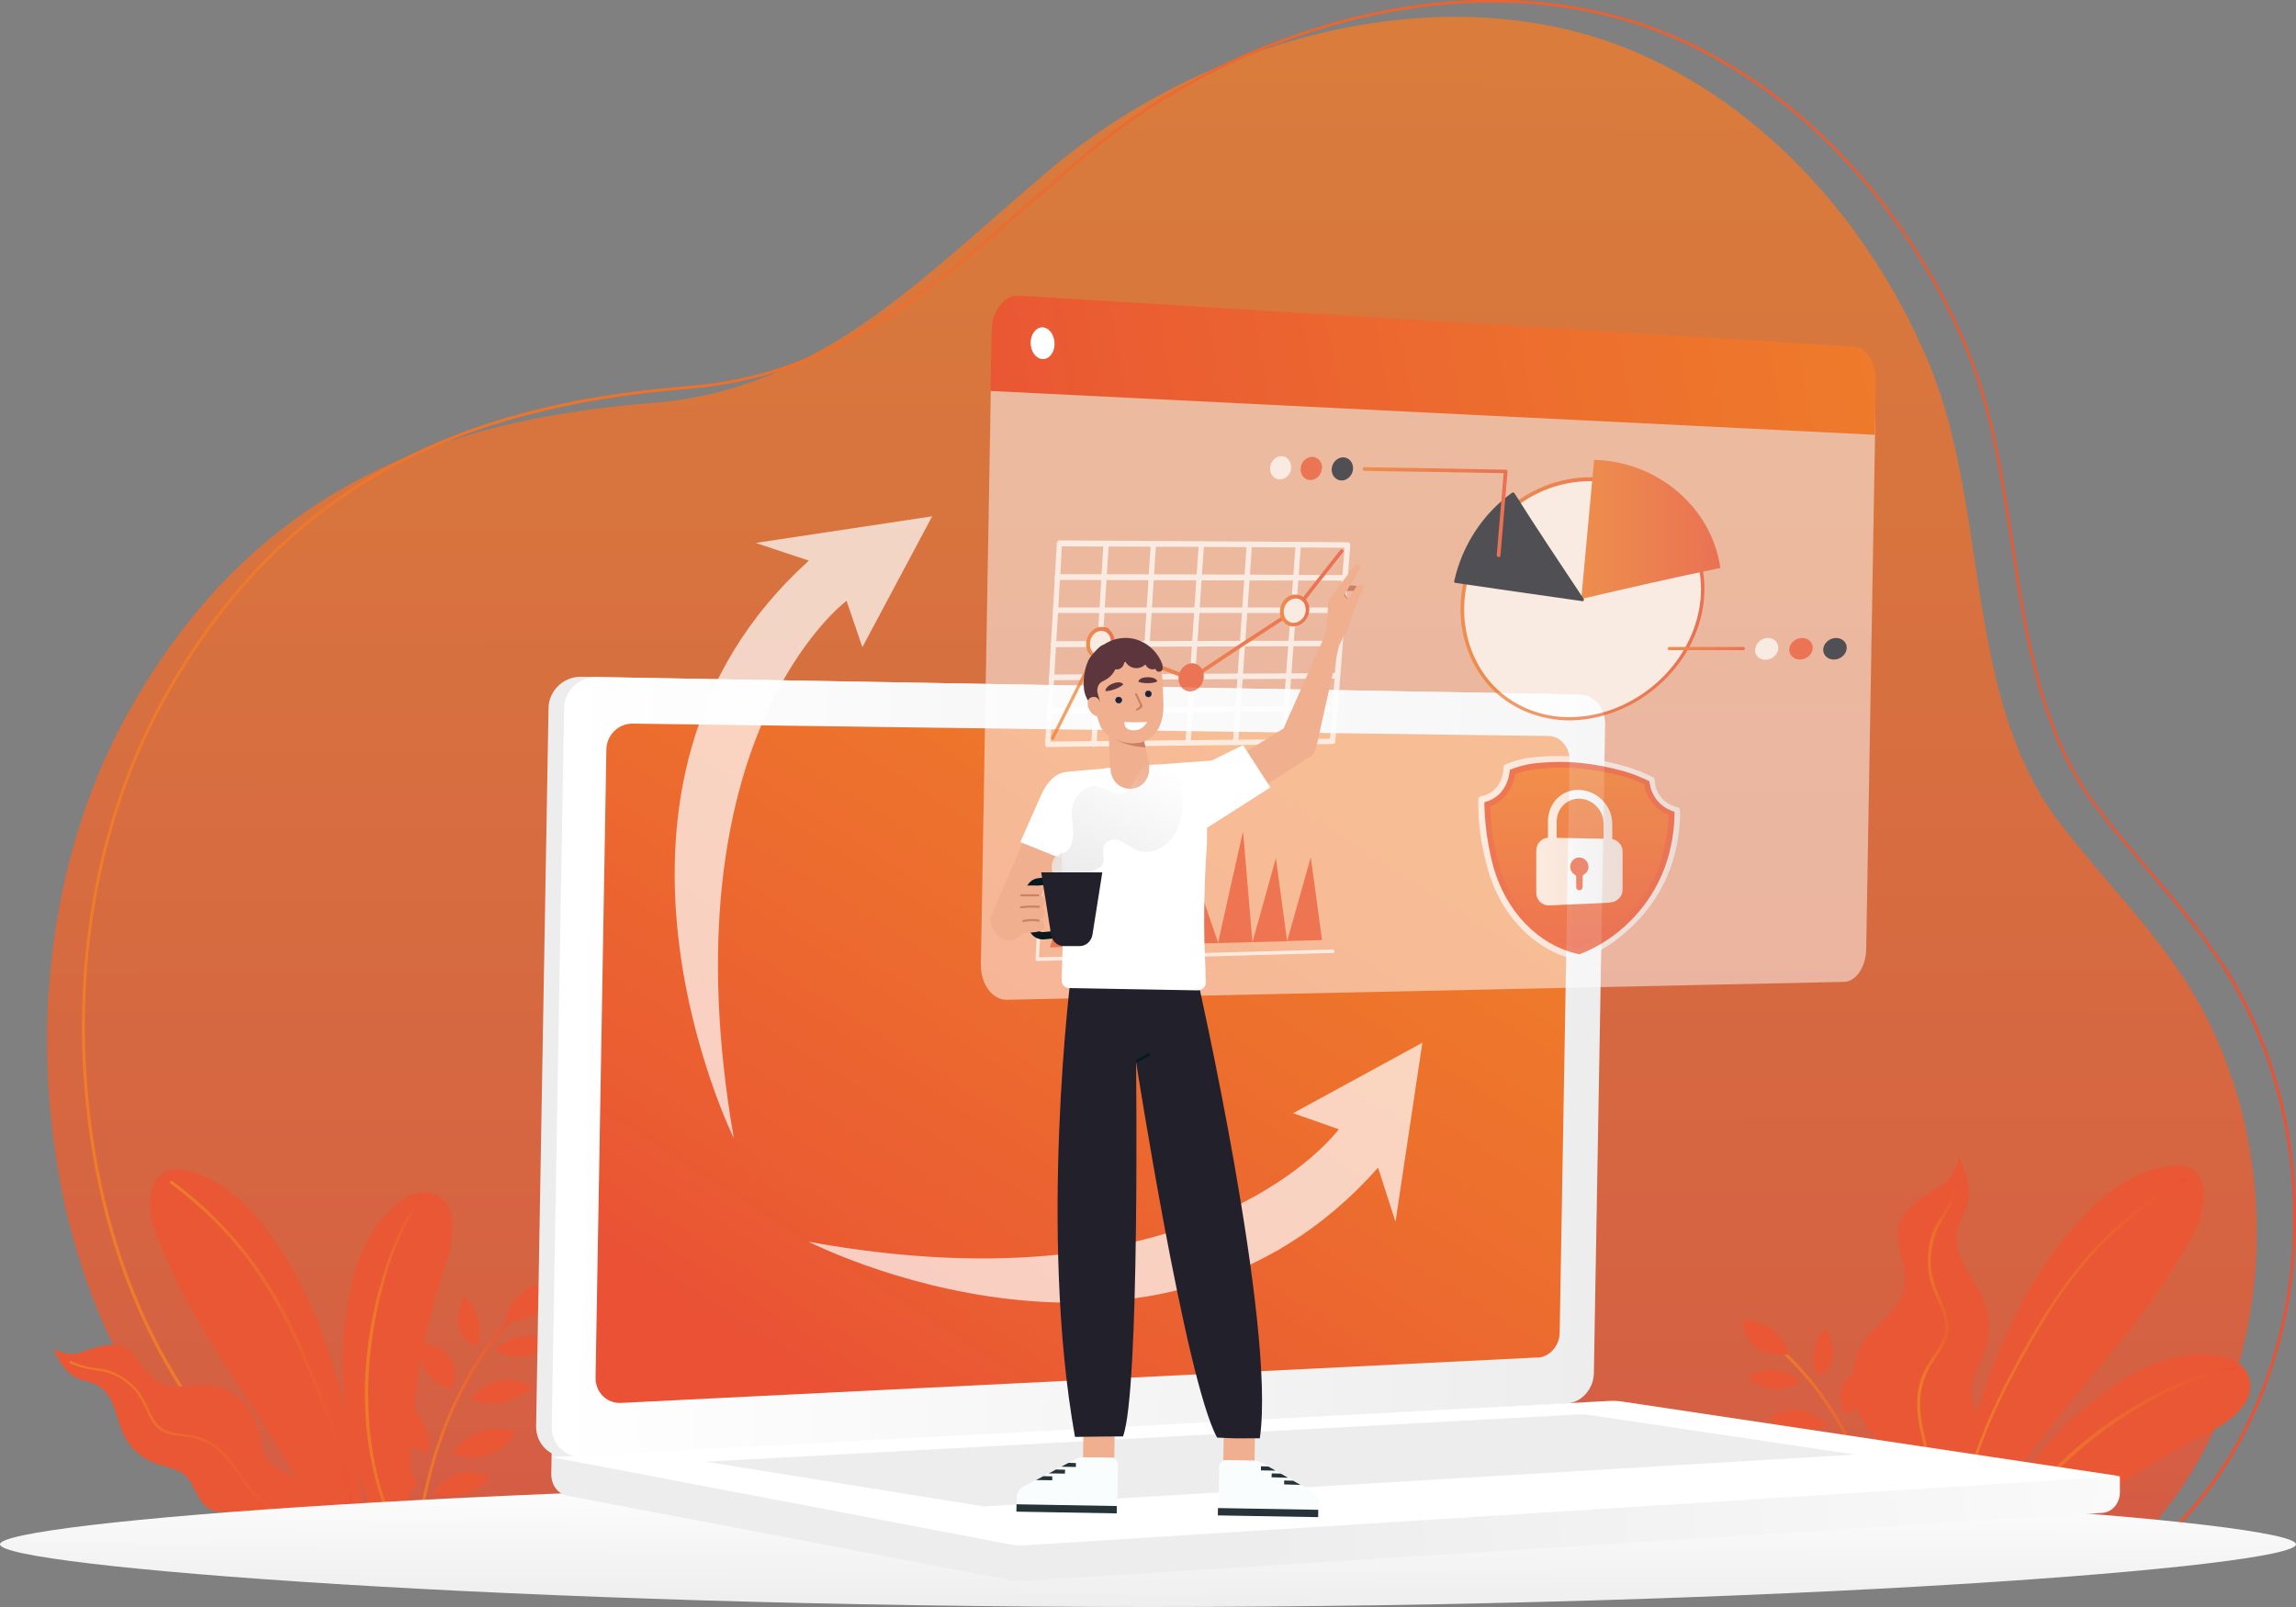 <?xml version="1.0" encoding="UTF-8"?>
<svg id="Ebene_1" xmlns="http://www.w3.org/2000/svg" xmlns:xlink="http://www.w3.org/1999/xlink" version="1.1" viewBox="0 0 1000 700">
  <rect x="0" y="0" width="1000" height="700" fill="#808080" stroke="none"/>
  <!-- Generator: Adobe Illustrator 29.5.1, SVG Export Plug-In . SVG Version: 2.1.0 Build 141)  -->
  <defs>
    <style>
      .st0, .st1, .st2 {
        fill: none;
      }

      .st3 {
        fill: #ea5734;
      }

      .st4 {
        fill: #263339;
      }

      .st5 {
        fill: url(#Unbenannter_Verlauf);
      }

      .st6 {
        fill: url(#Unbenannter_Verlauf_2);
      }

      .st7 {
        fill: url(#Unbenannter_Verlauf_4);
      }

      .st8 {
        fill: url(#Unbenannter_Verlauf_3);
      }

      .st9 {
        fill: url(#Unbenannter_Verlauf_8);
      }

      .st10 {
        fill: url(#Unbenannter_Verlauf_6);
      }

      .st11 {
        fill: url(#Unbenannter_Verlauf_7);
      }

      .st12 {
        fill: url(#Unbenannter_Verlauf_5);
      }

      .st13 {
        fill: url(#Unbenannter_Verlauf_9);
      }

      .st14 {
        fill: #0e2334;
      }

      .st15 {
        fill: #05191e;
      }

      .st16 {
        mix-blend-mode: multiply;
      }

      .st16, .st17, .st18, .st19 {
        isolation: isolate;
      }

      .st16, .st20 {
        fill: #ededed;
      }

      .st21 {
        fill: #f0af8f;
      }

      .st22 {
        clip-path: url(#clippath-1);
      }

      .st23 {
        clip-path: url(#clippath-2);
      }

      .st24 {
        fill: #5c353d;
      }

      .st25, .st18, .st19 {
        fill: #fff;
      }

      .st26 {
        fill: #22202b;
      }

      .st27 {
        fill: #fafdfe;
      }

      .st28 {
        opacity: .8;
      }

      .st29, .st18 {
        opacity: .7;
      }

      .st1 {
        stroke: #cc8065;
        stroke-linecap: round;
        stroke-width: .9px;
      }

      .st1, .st30, .st2 {
        stroke-miterlimit: 10;
      }

      .st30 {
        fill: #1c243d;
        stroke: #1c243d;
        stroke-width: .2px;
      }

      .st31 {
        fill: #ea5834;
      }

      .st32 {
        fill: url(#Unbenannter_Verlauf_14);
      }

      .st33 {
        fill: url(#Unbenannter_Verlauf_15);
      }

      .st34 {
        fill: url(#Unbenannter_Verlauf_12);
      }

      .st35 {
        fill: url(#Unbenannter_Verlauf_13);
      }

      .st36 {
        fill: url(#Unbenannter_Verlauf_20);
      }

      .st37 {
        fill: url(#Unbenannter_Verlauf_21);
      }

      .st38 {
        fill: url(#Unbenannter_Verlauf_26);
      }

      .st39 {
        fill: url(#Unbenannter_Verlauf_27);
      }

      .st40 {
        fill: url(#Unbenannter_Verlauf_22);
      }

      .st41 {
        fill: url(#Unbenannter_Verlauf_23);
      }

      .st42 {
        fill: url(#Unbenannter_Verlauf_24);
      }

      .st43 {
        fill: url(#Unbenannter_Verlauf_25);
      }

      .st44 {
        fill: url(#Unbenannter_Verlauf_18);
      }

      .st45 {
        fill: url(#Unbenannter_Verlauf_19);
      }

      .st46 {
        fill: url(#Unbenannter_Verlauf_16);
      }

      .st47 {
        fill: url(#Unbenannter_Verlauf_17);
      }

      .st48 {
        fill: url(#Unbenannter_Verlauf_10);
      }

      .st49 {
        fill: url(#Unbenannter_Verlauf_11);
      }

      .st50 {
        fill: #cc7f66;
      }

      .st51 {
        clip-path: url(#clippath);
      }

      .st2 {
        stroke: #06191e;
        stroke-width: 3.2px;
      }

      .st19 {
        opacity: .5;
      }
    </style>
    <clipPath id="clippath">
      <path class="st0" d="M121.4,674.7h806.3c6.1-5.9,11.9-12.3,17.1-19.2,48.5-63.5,50.6-161,6.9-228.5-16-24.7-36.3-44.6-54.5-68.4-42.5-55.5-30.4-137.4-57.5-201.4-25.7-60.7-71.5-110.5-126.8-134.3-81.9-35.4-187-7.1-255.7,51-56.9,48-100.3,96-173.8,101.7-92.6,7.2-173.1,38-227.1,133.9-29.3,52.1-40.3,115.6-34.2,176.7,8.6,86.5,46.7,147,99.1,188.6h0Z"/>
    </clipPath>
    <linearGradient id="Unbenannter_Verlauf" data-name="Unbenannter Verlauf" x1="493.6" y1="-294.1" x2="494.6" y2="375.2" gradientTransform="translate(0 300)" gradientUnits="userSpaceOnUse">
      <stop offset="0" stop-color="#ef7b2b"/>
      <stop offset=".3" stop-color="#ed712d"/>
      <stop offset=".9" stop-color="#ea5833"/>
      <stop offset="1" stop-color="#ea5135"/>
    </linearGradient>
    <linearGradient id="Unbenannter_Verlauf_2" data-name="Unbenannter Verlauf 2" x1="35.8" y1="34.8" x2="1000" y2="34.8" gradientTransform="translate(0 300)" gradientUnits="userSpaceOnUse">
      <stop offset="0" stop-color="#ef7b2b"/>
      <stop offset=".3" stop-color="#ed712d"/>
      <stop offset=".9" stop-color="#ea5833"/>
      <stop offset="1" stop-color="#ea5135"/>
    </linearGradient>
    <linearGradient id="Unbenannter_Verlauf_3" data-name="Unbenannter Verlauf 3" x1="159" y1="297.5" x2="183.9" y2="297.5" gradientTransform="translate(0 300)" gradientUnits="userSpaceOnUse">
      <stop offset="0" stop-color="#ef7b2b"/>
      <stop offset=".3" stop-color="#ed712d"/>
      <stop offset=".9" stop-color="#ea5833"/>
      <stop offset="1" stop-color="#ea5135"/>
    </linearGradient>
    <linearGradient id="Unbenannter_Verlauf_4" data-name="Unbenannter Verlauf 4" x1="180.8" y1="324.1" x2="223" y2="324.1" gradientTransform="translate(0 300)" gradientUnits="userSpaceOnUse">
      <stop offset="0" stop-color="#ef7b2b"/>
      <stop offset=".3" stop-color="#ed712d"/>
      <stop offset=".9" stop-color="#ea5833"/>
      <stop offset="1" stop-color="#ea5135"/>
    </linearGradient>
    <linearGradient id="Unbenannter_Verlauf_5" data-name="Unbenannter Verlauf 5" x1="74.1" y1="297.2" x2="155.4" y2="297.2" gradientTransform="translate(0 300)" gradientUnits="userSpaceOnUse">
      <stop offset="0" stop-color="#ef7b2b"/>
      <stop offset=".3" stop-color="#ed712d"/>
      <stop offset=".9" stop-color="#ea5833"/>
      <stop offset="1" stop-color="#ea5135"/>
    </linearGradient>
    <linearGradient id="Unbenannter_Verlauf_6" data-name="Unbenannter Verlauf 6" x1="869.5" y1="334.8" x2="974.2" y2="334.8" gradientTransform="translate(0 300)" gradientUnits="userSpaceOnUse">
      <stop offset="0" stop-color="#ef7b2b"/>
      <stop offset=".3" stop-color="#ed712d"/>
      <stop offset=".9" stop-color="#ea5833"/>
      <stop offset="1" stop-color="#ea5135"/>
    </linearGradient>
    <linearGradient id="Unbenannter_Verlauf_7" data-name="Unbenannter Verlauf 7" x1="776.1" y1="331.9" x2="822.6" y2="331.9" gradientTransform="translate(0 300)" gradientUnits="userSpaceOnUse">
      <stop offset="0" stop-color="#ef7b2b"/>
      <stop offset=".3" stop-color="#ed712d"/>
      <stop offset=".9" stop-color="#ea5833"/>
      <stop offset="1" stop-color="#ea5135"/>
    </linearGradient>
    <linearGradient id="Unbenannter_Verlauf_8" data-name="Unbenannter Verlauf 8" x1="852.5" y1="290.7" x2="952" y2="290.7" gradientTransform="translate(0 300)" gradientUnits="userSpaceOnUse">
      <stop offset="0" stop-color="#ef7b2b"/>
      <stop offset=".3" stop-color="#ed712d"/>
      <stop offset=".9" stop-color="#ea5833"/>
      <stop offset="1" stop-color="#ea5135"/>
    </linearGradient>
    <linearGradient id="Unbenannter_Verlauf_9" data-name="Unbenannter Verlauf 9" x1="835" y1="293.8" x2="853.2" y2="293.8" gradientTransform="translate(0 300)" gradientUnits="userSpaceOnUse">
      <stop offset="0" stop-color="#ef7b2b"/>
      <stop offset=".3" stop-color="#ed712d"/>
      <stop offset=".9" stop-color="#ea5833"/>
      <stop offset="1" stop-color="#ea5135"/>
    </linearGradient>
    <linearGradient id="Unbenannter_Verlauf_10" data-name="Unbenannter Verlauf 10" x1="30.2" y1="328.7" x2="129.4" y2="328.7" gradientTransform="translate(0 300)" gradientUnits="userSpaceOnUse">
      <stop offset="0" stop-color="#ef7b2b"/>
      <stop offset=".3" stop-color="#ed712d"/>
      <stop offset=".9" stop-color="#ea5833"/>
      <stop offset="1" stop-color="#ea5135"/>
    </linearGradient>
    <clipPath id="clippath-1">
      <path class="st0" d="M500,645.5C223.9,645.5,0,663,0,672.7s223.9,27.3,500,27.3,500-17.5,500-27.3-223.9-27.3-500-27.3h0Z"/>
    </clipPath>
    <linearGradient id="Unbenannter_Verlauf_11" data-name="Unbenannter Verlauf 11" x1="500.3" y1="342.7" x2="500" y2="403.5" gradientTransform="translate(0 300)" gradientUnits="userSpaceOnUse">
      <stop offset="0" stop-color="#fff"/>
      <stop offset="1" stop-color="#ededed"/>
    </linearGradient>
    <linearGradient id="Unbenannter_Verlauf_12" data-name="Unbenannter Verlauf 12" x1="1064.3" y1="285.2" x2="539.7" y2="357.5" gradientTransform="translate(9.9 279.4) rotate(1)" gradientUnits="userSpaceOnUse">
      <stop offset="0" stop-color="#fff"/>
      <stop offset="1" stop-color="#ededed"/>
    </linearGradient>
    <linearGradient id="Unbenannter_Verlauf_13" data-name="Unbenannter Verlauf 13" x1="236.3" y1="181.1" x2="689.7" y2="181.1" gradientTransform="translate(9.9 279.4) rotate(1)" gradientUnits="userSpaceOnUse">
      <stop offset="0" stop-color="#fff"/>
      <stop offset="1" stop-color="#ededed"/>
    </linearGradient>
    <linearGradient id="Unbenannter_Verlauf_14" data-name="Unbenannter Verlauf 14" x1="543.9" y1="36.7" x2="365.9" y2="327.6" gradientTransform="translate(9.9 279.4) rotate(1)" gradientUnits="userSpaceOnUse">
      <stop offset="0" stop-color="#ef7b2b"/>
      <stop offset=".3" stop-color="#ed712d"/>
      <stop offset=".9" stop-color="#ea5833"/>
      <stop offset="1" stop-color="#ea5135"/>
    </linearGradient>
    <linearGradient id="Unbenannter_Verlauf_15" data-name="Unbenannter Verlauf 15" x1="810.6" y1="-171" x2="394.9" y2="-85.2" gradientTransform="translate(9.9 279.4) rotate(1)" gradientUnits="userSpaceOnUse">
      <stop offset="0" stop-color="#ef7b2b"/>
      <stop offset=".3" stop-color="#ed712d"/>
      <stop offset=".9" stop-color="#ea5833"/>
      <stop offset="1" stop-color="#ea5135"/>
    </linearGradient>
    <linearGradient id="Unbenannter_Verlauf_16" data-name="Unbenannter Verlauf 16" x1="457.8" y1="-19.2" x2="585.1" y2="-19.2" gradientTransform="translate(0 300)" gradientUnits="userSpaceOnUse">
      <stop offset="0" stop-color="#ef7b2b"/>
      <stop offset=".3" stop-color="#ed712d"/>
      <stop offset=".9" stop-color="#ea5833"/>
      <stop offset="1" stop-color="#ea5135"/>
    </linearGradient>
    <linearGradient id="Unbenannter_Verlauf_17" data-name="Unbenannter Verlauf 17" x1="473.1" y1="-19.8" x2="485.4" y2="-19.8" gradientTransform="translate(0 300)" gradientUnits="userSpaceOnUse">
      <stop offset="0" stop-color="#ef7b2b"/>
      <stop offset=".3" stop-color="#ed712d"/>
      <stop offset=".9" stop-color="#ea5833"/>
      <stop offset="1" stop-color="#ea5135"/>
    </linearGradient>
    <linearGradient id="Unbenannter_Verlauf_18" data-name="Unbenannter Verlauf 18" x1="557.4" y1="-34" x2="570.2" y2="-34" gradientTransform="translate(0 300)" gradientUnits="userSpaceOnUse">
      <stop offset="0" stop-color="#ef7b2b"/>
      <stop offset=".3" stop-color="#ed712d"/>
      <stop offset=".9" stop-color="#ea5833"/>
      <stop offset="1" stop-color="#ea5135"/>
    </linearGradient>
    <linearGradient id="Unbenannter_Verlauf_19" data-name="Unbenannter Verlauf 19" x1="636.1" y1="-39.1" x2="742.4" y2="-39.1" gradientTransform="translate(0 300)" gradientUnits="userSpaceOnUse">
      <stop offset="0" stop-color="#ef7b2b"/>
      <stop offset=".3" stop-color="#ed712d"/>
      <stop offset=".9" stop-color="#ea5833"/>
      <stop offset="1" stop-color="#ea5135"/>
    </linearGradient>
    <linearGradient id="Unbenannter_Verlauf_20" data-name="Unbenannter Verlauf 20" x1="688.8" y1="-69.4" x2="749.3" y2="-69.4" gradientTransform="translate(0 300)" gradientUnits="userSpaceOnUse">
      <stop offset="0" stop-color="#ef7b2b"/>
      <stop offset=".3" stop-color="#ed712d"/>
      <stop offset=".9" stop-color="#ea5833"/>
      <stop offset="1" stop-color="#ea5135"/>
    </linearGradient>
    <linearGradient id="Unbenannter_Verlauf_21" data-name="Unbenannter Verlauf 21" x1="593.4" y1="-76.9" x2="656.5" y2="-76.9" gradientTransform="translate(0 300)" gradientUnits="userSpaceOnUse">
      <stop offset="0" stop-color="#ef7b2b"/>
      <stop offset=".3" stop-color="#ed712d"/>
      <stop offset=".9" stop-color="#ea5833"/>
      <stop offset="1" stop-color="#ea5135"/>
    </linearGradient>
    <linearGradient id="Unbenannter_Verlauf_22" data-name="Unbenannter Verlauf 22" x1="726.5" y1="-17.4" x2="760" y2="-17.4" gradientTransform="translate(0 300)" gradientUnits="userSpaceOnUse">
      <stop offset="0" stop-color="#ef7b2b"/>
      <stop offset=".3" stop-color="#ed712d"/>
      <stop offset=".9" stop-color="#ea5833"/>
      <stop offset="1" stop-color="#ea5135"/>
    </linearGradient>
    <clipPath id="clippath-2">
      <path class="st0" d="M726.7,355.1c0,4-.8,12.5-4,21.8-5.6,16.3-19.3,29.3-34.8,36-17.6-3.4-29.5-18.9-34.7-35.3-3.5-11-4-21.4-4.1-26.3,7.2-2.8,10-9.3,10.8-14.1,2.6-.9,5.8-1.8,9.1-2.2,13.3-1.5,24.8-.3,37.9,3.2,3.3.9,6.5,2.2,9.1,3.4.7,4.4,3.6,10.4,10.8,13.4h0Z"/>
    </clipPath>
    <linearGradient id="Unbenannter_Verlauf_23" data-name="Unbenannter Verlauf 23" x1="688" y1="31.1" x2="688.1" y2="116.4" gradientTransform="translate(0 300)" gradientUnits="userSpaceOnUse">
      <stop offset="0" stop-color="#ef7b2b"/>
      <stop offset=".3" stop-color="#ed712d"/>
      <stop offset=".9" stop-color="#ea5833"/>
      <stop offset="1" stop-color="#ea5135"/>
    </linearGradient>
    <linearGradient id="Unbenannter_Verlauf_24" data-name="Unbenannter Verlauf 24" x1="674.2" y1="58.3" x2="702" y2="58.3" gradientTransform="translate(0 300)" gradientUnits="userSpaceOnUse">
      <stop offset="0" stop-color="#fff"/>
      <stop offset="1" stop-color="#ededed"/>
    </linearGradient>
    <linearGradient id="Unbenannter_Verlauf_25" data-name="Unbenannter Verlauf 25" x1="669.1" y1="79.7" x2="706.6" y2="79.7" gradientTransform="translate(0 300)" gradientUnits="userSpaceOnUse">
      <stop offset="0" stop-color="#fff"/>
      <stop offset="1" stop-color="#ededed"/>
    </linearGradient>
    <linearGradient id="Unbenannter_Verlauf_26" data-name="Unbenannter Verlauf 26" x1="643.9" y1="73.9" x2="731.7" y2="73.9" gradientTransform="translate(0 300)" gradientUnits="userSpaceOnUse">
      <stop offset="0" stop-color="#fff"/>
      <stop offset="1" stop-color="#ededed"/>
    </linearGradient>
    <linearGradient id="Unbenannter_Verlauf_27" data-name="Unbenannter Verlauf 27" x1="473.5" y1="911.8" x2="502.1" y2="971.7" gradientTransform="translate(0 1302) scale(1 -1)" gradientUnits="userSpaceOnUse">
      <stop offset="0" stop-color="#e8e8e9" stop-opacity=".9"/>
      <stop offset="1" stop-color="#e8e8e9" stop-opacity="0"/>
    </linearGradient>
  </defs>
  <g class="st17">
    <g id="Ebene_11">
      <g>
        <g>
          <g class="st28">
            <g class="st51">
              <rect class="st5" x="-11.7" y="6.7" width="1011.6" height="668.7"/>
            </g>
          </g>
          <path class="st6" d="M968.5,420.2c-9.8-15.2-20.9-28.2-32.7-41.9-7.9-9.2-15-17.6-21.9-26.6-24.6-32.2-30.9-74.1-37-114.8-4.4-29.3-9-59.6-20.3-86.4-26.3-62.1-72.7-111.3-127.3-134.9-39-16.9-85.1-20.2-133.3-9.6-44.8,9.9-88.6,31.4-123.2,60.7-8.4,7-16.7,14.4-24.1,20.8-46.5,40.7-86.7,75.8-149.3,80.7-51.4,4-93.4,15.1-128.3,33.8-41.2,22.1-73.8,55-99.4,100.6-28.5,50.6-40.7,113.7-34.4,177.4,7.9,79.6,41.4,143.3,99.6,189.4h.2c0,0,9.2,0,9.2,0v-1.4h-8.8c-57.7-45.8-91-109.1-98.9-188.3-6.3-63.5,5.8-126.2,34.2-176.5,25.5-45.3,57.9-78.1,98.9-100.1,34.8-18.6,76.7-29.6,127.9-33.7,63-4.9,103.3-40.2,149.9-81,7.4-6.5,15.7-13.8,24.1-20.8,34.5-29.2,78.1-50.6,122.8-60.5,47.9-10.5,93.8-7.2,132.6,9.6,54.3,23.5,100.5,72.4,126.6,134.2,11.3,26.6,15.8,56.8,20.2,86.1,6.1,40.8,12.5,83,37.3,115.4,6.9,9,14,17.4,21.9,26.6,11.7,13.7,22.8,26.7,32.6,41.8,21.2,32.8,32.2,73.8,31.1,115.5-1.2,42.1-14.7,82-38,112.6-5.1,6.7-10.8,13.1-17,19.1h-9.4v1.4h9.9l.2-.2c6.3-6,12.1-12.5,17.2-19.3,23.5-30.8,37.1-71.1,38.3-113.4,1.2-42.1-9.9-83.4-31.3-116.4h0Z"/>
          <g>
            <path class="st3" d="M153.4,631.2c3.3,15.1,7.4,29,18.5,41.1.2.2.4.4.6.7l8,.6c0-2.4-.7-5.7-1.1-7.6h0c0-.5-.2-.9-.2-1.2,0-.9,0-1.9-.2-2.8-.2-4.4-.4-8.9-.4-13.3v-3c0-4.8,0-9.6.3-14.4.2-5.7.7-11.3,1.3-17,.9-8.9,2.2-17.7,4-26.6,2-10.3,4.7-20.4,7.9-30.5,2.9-9.1,6.4-18.8,4.4-28.1-1.8-8.2-10.8-13-19.5-7.5-13.6,8.4-20.3,23-23.7,37-5.9,23.9-5.1,49.2.2,72.6h0Z"/>
            <path class="st8" d="M175,673.2h1.5c-6.6-11.4-11-24.1-13.5-37.1-4.2-21.9-3.2-44.7,1.5-66.4,3.5-16.4,9-33.7,19.2-47.1.5-.7-.6-1.4-1-.7-5.2,6.9-9,15-12.2,23.1-15.4,40.2-16.9,90.1,4.5,128.3h0Z"/>
            <path class="st7" d="M182.1,672.6c.3-2.5.6-5,1-7.5h0c4.9-32.6,16.9-64.9,39-89.4.3-.3.5-.6.8-.9.6-.6-.3-1.5-.9-.9-.5.6-1.1,1.2-1.6,1.8-20.9,23.7-32.7,54.3-37.9,85.4-.6,3.8-1.2,7.6-1.6,11.5q-.3,2.6,0,0h1.3,0Z"/>
            <g>
              <path class="st3" d="M204.6,609.3c4.3,1.9,9.4,2.5,14.3,1.6,4.9-.9,9.5-3.3,12.9-6.6-4.1-2.4-8.4-3.9-13.4-3.1-5.1.8-10.5,4.5-13.7,8.1h0Z"/>
              <path class="st3" d="M188.6,650.6c4.3,1.5,9.2,1.5,13.6.3,4.4-1.3,8.3-3.9,10.9-7.4-4.3-1.9-8.5-3-13.1-1.7-4.6,1.2-9,5.2-11.4,8.9h0Z"/>
              <path class="st3" d="M202,565.1c6.2,5.1,8.5,13.6,5.8,21.1-4.1-.8-7.5-4.5-8-8.1s0-9.6,2.2-12.9h0Z"/>
              <path class="st3" d="M215.6,588c7.4,5.1,17.7,3.6,23.9-3.5-7.6-4.5-17.2-2.9-23.9,3.5h0Z"/>
              <path class="st3" d="M173.9,609c8.9,4.7,14,14.2,12.8,23.5-5.1,0-10.3-3.7-11.9-7.9-1.6-4.2-2.5-11.3-1-15.7h0Z"/>
              <path class="st3" d="M196.8,633c10.4,4.4,22.4.4,27.8-9.2-10.4-3.6-21.6.3-27.8,9.2Z"/>
              <path class="st3" d="M180.9,648.9c.9-8.7-6.1-15.3-16.2-15.3,0,8.5,6.6,14.5,16.2,15.3Z"/>
              <path class="st3" d="M239.7,557.8c-4.9,1-9.6,2.9-13.3,6.1-3.6,3.1-6.1,7.5-6,11.8,5.2,0,11.1-1.5,14.7-4.9,3.7-3.4,4.9-8.4,4.6-12.9h0Z"/>
              <path class="st3" d="M183.5,584.8c-.6,4.3,0,8.8,2.2,12.5,2.2,3.8,6.1,6.7,10.9,7.7,1.7-4.4,2.1-9.7-.4-13.5-2.5-3.9-7.6-6-12.7-6.7h0Z"/>
            </g>
            <path class="st3" d="M118.2,538.4c-9.5-13.4-22.3-25.8-38.3-28.7-16.1-2.8-16.3,15.7-12.6,26.1,17.5,48.8,55.7,87.5,75,135.6,4,9.9,14,13.6,16.6.5,1.6-8.1-.9-16.8-2.2-24.7-6.7-39-15.3-76.3-38.5-108.8h0Z"/>
            <path class="st12" d="M75.1,514.5c18.4,13.6,34.1,31,45.6,51,6.7,11.6,12,24.1,17.1,36.5,4.7,11.6,9,23.4,12.1,35.5,3.6,13.7,5.7,27.8,5.5,42,0,.8-1.3.8-1.3,0,.3-25.3-6.7-49.8-16-73.1-9-22.8-19.3-45-35.1-63.9-8.5-10.1-18.1-19.1-28.7-26.9-.7-.5,0-1.6.7-1.1h0Z"/>
            <path class="st3" d="M807.7,608.3c.8,4.6,2.5,8.9,5.1,12.7.6.9,1.3,1.8,1.9,2.6,2.2,2.9,4.7,5.6,6.3,8.8.7,1.4,1.2,2.8,1.5,4.4.2,1.2.3,2.4.2,3.6-.2,3.6-1.4,7.2-2.1,10.8-.4,2-.7,3.9-.7,5.9,0,5,2.4,9.7,4.9,14.2l22.7,1.4c.5-3.4.3-7,0-10.4-.2-4.5.6-9,2.4-13.1,1.1-2.5,2.5-4.8,4.3-6.9,1-1.2,2.1-2.3,3-3.3.7-.7,1.3-1.3,1.9-2h0c3.2-3.4,5.4-6.8,4.5-12.9v-.2c0-.7-.3-1.5-.5-2.2-.7-2.7-1.9-5.4-2.9-8-1.3-3.6-2.3-7.2-1.3-11.2,1.6-6,5-11.2,6.4-17.4,1.4-6.2,1.3-12.4-1.1-18.3-3.9-9.8-12.9-18.1-12.1-28.7.3-4.1,2.3-7.3,3.8-11,1.5-3.6,1.9-7.6,1.2-11.5-.7-4.1-2.3-8-4-11.8,0,2.7-2.7,7.5-3.8,9.1-2.1,2.9-4.4,4-7.3,5.7-5.7,3.4-11.7,7.2-14.4,13.6-3.5,8.4,3,17.8,2,26.9-1.4,12.6-14.6,18.1-19.6,28.4-.8,1.7-1.5,3.5-2,5.3-1.4,5-1.6,10.3-.7,15.4h.3Z"/>
            <path class="st3" d="M862.8,673.6l25.4,1.5c12-11.4,25-21.9,39-31.2,8.8-5.9,18-11.2,27.5-16.1,8.6-4.4,18.1-8.8,23.3-16.9,4.6-7.2,1.6-17.2-8.6-19.7-15.8-3.9-31,1.6-43.5,9.1-21.3,12.8-38.7,31.5-51.8,52.2-4.4,6.9-8.4,13.8-11.3,21.2h0Z"/>
            <path class="st10" d="M869.5,674h1.4c2-3.7,4.2-7.3,6.6-10.9,12.7-18.9,29.9-34.6,48.9-46.8,14.1-9,30.3-17.3,47.1-19.5.8,0,.5-1.4-.3-1.3-8.7,1.1-17.2,4.1-25.2,7.6-31.9,14-61.9,39.1-78.7,70.8h.2Z"/>
            <path class="st11" d="M776.3,589.4l.8.8c23.6,22.4,37.4,53.5,44.2,85.2h1.3c-6.7-31.7-20.5-62.8-43.8-85.4-.5-.5-1-1-1.6-1.5-.6-.6-1.5.3-.9.9h0Z"/>
            <g>
              <path class="st3" d="M796.1,620.6c-3.9,2.1-8.7,3.1-13.3,2.6-4.7-.5-9.2-2.3-12.6-5.2,3.7-2.6,7.6-4.3,12.4-3.9,4.8.4,10.2,3.4,13.5,6.6h0Z"/>
              <path class="st3" d="M814.2,658.2c-4,1.7-8.6,2.2-12.8,1.3s-8.1-3.1-10.8-6.1c3.9-2.2,7.8-3.4,12.2-2.7,4.4.8,8.8,4.2,11.4,7.5h0Z"/>
              <path class="st3" d="M795.3,578.8c-5.4,5.3-7,13.4-3.9,20.3,3.8-1,6.7-4.8,6.9-8.3.2-3.5-.8-9-3-12h0Z"/>
              <path class="st3" d="M784.1,601.4c-6.6,5.4-16.4,4.8-22.7-1.5,6.8-4.8,16-4,22.7,1.5Z"/>
              <path class="st3" d="M825,618c-8,5.1-12.2,14.4-10.3,23.1,4.8-.4,9.4-4.2,10.6-8.3,1.2-4.1,1.5-10.8-.2-14.8h0Z"/>
              <path class="st3" d="M805.2,642.2c-9.4,5-21,2.1-26.8-6.6,9.6-4.2,20.3-1.3,26.8,6.6Z"/>
              <path class="st3" d="M821.3,656c-1.5-8.1,4.6-14.9,14.1-15.6.8,8-5.1,14.1-14.1,15.6Z"/>
              <path class="st3" d="M759.3,574.8c4.7.5,9.3,2,12.9,4.7,3.7,2.7,6.3,6.6,6.5,10.6-4.9.4-10.5-.5-14.2-3.5s-5.3-7.5-5.3-11.8h0Z"/>
              <path class="st3" d="M814.1,595.9c.9,4,.7,8.3-1.1,12s-5.3,6.8-9.7,8c-2-4-2.7-8.9-.6-12.7,2.1-3.8,6.7-6.2,11.4-7.3h0Z"/>
            </g>
            <path class="st3" d="M905.6,531.8c11-12.2,25.1-23,41.3-24,16.3-.9,14.4,17.5,9.5,27.4-23,46.4-65.4,80.3-90,125.8-5.1,9.4-15.4,11.9-16.6-1.4-.7-8.2,2.8-16.6,5-24.3,11.1-38,23.9-74,50.7-103.5h0Z"/>
            <path class="st9" d="M951.7,514.3c-20,11.4-37.6,27-51.3,45.7-7.5,10.2-13.8,21.2-20,32.3-6.1,11-11.8,22.3-16.3,34-5.2,13.3-8.9,27.1-10.4,41.3,0,.8-1.4.7-1.3,0,2.6-25,12.2-48.4,23.9-70.3,11.8-22.2,25-43.7,43.3-60.9,9.5-9,20.1-16.7,31.4-23.2.7-.4,1.3.7.6,1.2h0Z"/>
            <path class="st13" d="M841.2,649.3c0,7.7-1.1,15.3-2.8,22.8h1.3c1.8-8.1,3-16.5,2.7-24.9-.5-11.9-5.8-22.8-6.1-34.7-.2-6.5,1.5-12.6,4.9-18.1,2.6-4.2,5.9-8.3,7.2-13.3,1.1-4.4-.3-8.7-2.1-12.8-2.7-6.1-5.4-11.6-5.3-18.5,0-6.5,1.5-12.6,4.9-18.1,3-4.9,5.7-9.6,7.3-15.3.2-.8-1-1.2-1.2-.4-1.1,3.9-2.7,7.6-4.8,11.1-1.5,2.4-3.1,4.7-4.4,7.2-2.6,5.2-3.4,11.8-3.1,17.6.3,5.4,2.2,10.1,4.5,15,3,6.4,4.5,12,1,18.6-2.4,4.5-5.7,8.4-7.7,13-2.2,5.1-2.8,10.6-2.4,16.1.9,11.8,6,22.7,6.1,34.6h0Z"/>
            <path class="st3" d="M107.5,612.9c2.3,2.8,4,6,4.9,9.5.2.8.4,1.6.6,2.5.5,2.8.9,5.7,2,8.3.5,1.1,1,2.2,1.8,3.1.6.7,1.3,1.4,2,2,2.2,1.7,4.9,2.8,7.4,4.2,1.4.7,2.6,1.7,3.8,2.6,4.8,3.7,10.1,9.3,12.3,23.8l-17.1.8c-2.2-1.4-4.3-3.3-6.2-5.2-2.5-2.4-5.6-4.2-8.9-5.2-2-.6-4.1-.9-6.2-.9s-2.4,0-3.5.2c-.7,0-1.4,0-2.1,0h0c-3.6.2-6.7-.2-9.9-3.8h0c-.4-.5-.7-1-1.1-1.5-1.2-1.8-2.2-3.9-3.2-5.8-1.4-2.6-3.1-5.1-5.9-6.5-4.4-2.1-9.1-2.7-13.5-4.9-4.3-2.3-7.9-5.5-10.2-9.9-3.8-7.3-4.1-17-10.7-21.9-2.5-1.9-5.4-2.3-8.3-3.3-2.9-.9-5.4-2.7-7.4-5.1-2.1-2.5-3.5-5.5-4.9-8.4,1.6,1.3,5.8,2.2,7.3,2.3,2.8.2,4.6-.7,7.1-1.5,4.9-1.7,10.2-3.4,15.3-1.8,6.7,2.1,9,10.8,14.8,14.8,8.1,5.6,18,.3,26.6,2.6,1.4.4,2.8.9,4.1,1.5,3.6,1.7,6.9,4.2,9.4,7.4h-.2Z"/>
            <path class="st48" d="M114.6,653.9c4.5,3.9,9.5,7.1,14.8,9.9l-.6.8c-5.8-3.1-11.3-6.6-16.1-11.1-6.7-6.3-10.5-15.1-17.3-21.3-3.7-3.4-8.2-5.5-13.1-6.2-3.8-.6-7.9-.6-11.4-2.4-3.2-1.6-5-4.6-6.4-7.7-2.2-4.7-4.1-9.1-8.2-12.6-3.8-3.3-8.1-5.5-13.1-6.2-4.4-.6-8.6-1.4-12.7-3.3-.6-.3-.2-1.2.4-.9,2.9,1.3,5.8,2.3,9,2.8,2.2.3,4.3.5,6.5,1,4.4,1.1,8.7,3.9,11.9,7,3,3,4.8,6.5,6.5,10.3,2.3,5.1,4.8,8.8,10.4,10,3.8.8,7.8.8,11.6,2,4.1,1.3,7.7,3.6,10.7,6.7,6.5,6.5,10.3,15.1,17.3,21.2h-.2Z"/>
          </g>
          <g class="st22">
            <rect class="st49" x="0" y="645.5" width="1000.2" height="55.5"/>
          </g>
        </g>
        <g>
          <path class="st34" d="M923.3,643.1l-682.9-17.8-.3,16.9c0,4.6,2.8,8.5,6.9,9.3l192.6,36.7c2.3.4,4.6.6,6.9.4l469.2-29.6c4.2-.3,7.5-4.1,7.6-8.8v-7h0Z"/>
          <g>
            <path class="st20" d="M675.9,611.3l-428.7,23.3c-7.7.4-13.8-5.6-13.7-13.4l5.4-312.5c0-7.8,6.5-14,14.1-13.9l428.1,7.6c6.3,0,11.3,5.9,11.2,13l-4.9,282.4c0,7-5.3,13-11.6,13.4h0Z"/>
            <path class="st35" d="M682.7,611.4l-428.7,23.3c-7.7.4-13.8-5.6-13.7-13.4l5.4-312.5c0-7.8,6.5-14,14.1-13.9l428.1,7.6c6.3,0,11.3,5.9,11.2,13l-4.9,282.4c0,7-5.3,13-11.6,13.4h0Z"/>
            <path class="st32" d="M669.7,591.3l-399.2,19.8c-6.2.3-11.2-4.6-11.1-11l4.7-273.5c0-6.4,5.3-11.5,11.5-11.4l398.8,5.4c5.2,0,9.3,4.8,9.2,10.6l-4.3,249.2c0,5.8-4.4,10.7-9.6,11h0Z"/>
          </g>
          <path class="st25" d="M699.8,610.3l-459.6,24.4,199.6,38c2.3.4,4.6.6,6.9.4l476.6-30.1-216.2-32.4c-2.4-.4-4.9-.5-7.3-.3h0Z"/>
          <polygon class="st16" points="307.3 636.7 689.8 616 807.8 633.6 428.5 656.2 307.3 636.7"/>
          <path class="st18" d="M319.6,495.8s-75.8-153.6,32.7-251.6l-23.2-7.7,76.9-11.6-30.4,57-6.9-20.2s-79.4,59-49.1,234.1h0Z"/>
          <path class="st18" d="M352.2,540.9s151.1,77.4,248-32.3l7.6,23.6,11.7-78-56.3,30.7,19.9,7s-58.4,80.4-230.9,49h0Z"/>
          <g>
            <path class="st19" d="M431.7,161l-4.5,259.2c0,8.6,5,15.5,11.6,15.3l364.2-7.8c5.3,0,9.7-6.5,9.8-14.2l4-232.5-385.2-20.1h.1Z"/>
            <path class="st33" d="M807.7,151l-363.7-22.2c-6.5-.4-11.9,6.3-12.1,14.9l-.5,26.6,385.2,19.1.4-23.8c0-7.7-4-14.2-9.3-14.6Z"/>
            <path class="st25" d="M459.3,149.8c0,3.8-2.4,6.8-5.3,6.6s-5.2-3.4-5.1-7.2c0-3.8,2.5-6.8,5.3-6.6,2.9.2,5.1,3.4,5.1,7.2h0Z"/>
            <g class="st29">
              <g>
                <g>
                  <g>
                    <path class="st25" d="M456.3,325.5c-.3,0-.6,0-.8-.4-.2-.2-.3-.6-.3-.9,1.7-29.2,3.4-58.4,5.1-87.6,0-.7.5-1.2,1.1-1.2,41.8.2,83.6.5,125.5.8.3,0,.6,0,.9.4.2.2.3.6.3.9-2.2,28.5-4.3,57-6.5,85.5,0,.6-.5,1.1-1.2,1.1-41.4.4-82.7.9-124.1,1.3h0ZM462.5,238c-1.7,28.3-3.3,56.7-5,85,40.6-.4,81.2-.8,121.8-1.2,2.1-27.7,4.2-55.5,6.3-83.2-41-.3-82.1-.5-123.1-.6h0Z"/>
                    <path class="st25" d="M457.1,311c-.6,0-1.2-.6-1.2-1.3s.5-1.3,1.2-1.3c41.4-.3,82.9-.6,124.3-.9h0c.6,0,1.2.5,1.2,1.2s-.5,1.2-1.2,1.2c-41.4.3-82.9.7-124.3,1h0Z"/>
                    <path class="st25" d="M458,296.4c-.6,0-1.2-.6-1.2-1.3s.5-1.3,1.1-1.3c41.5-.2,83-.4,124.5-.6h0c.6,0,1.2.5,1.2,1.2s-.5,1.2-1.1,1.2c-41.5.2-83,.4-124.5.7h0Z"/>
                    <path class="st25" d="M458.8,281.9c-.6,0-1.2-.6-1.2-1.3s.5-1.3,1.1-1.3c41.6,0,83.2-.2,124.8-.2h0c.6,0,1.2.5,1.2,1.2s-.5,1.2-1.1,1.2c-41.6,0-83.2.2-124.8.4h0Z"/>
                    <path class="st25" d="M459.7,267.2c-.6,0-1.1-.6-1.2-1.3,0-.7.5-1.3,1.1-1.3,41.7,0,83.3,0,125,0h0c.6,0,1.1.5,1.2,1.2,0,.7-.5,1.2-1.1,1.2h-125Z"/>
                    <path class="st25" d="M460.5,252.7c-.6,0-1.1-.6-1.2-1.3,0-.7.5-1.3,1.1-1.3,41.7,0,83.5.2,125.2.4.6,0,1.2.5,1.2,1.2s-.5,1.2-1.1,1.2c-41.7,0-83.5-.2-125.2-.3h0Z"/>
                    <path class="st25" d="M476.4,325.3h0c-.6,0-1.1-.6-1.1-1.3,1.8-29.1,3.5-58.2,5.3-87.3,0-.7.6-1.2,1.2-1.1.6,0,1.1.7,1.1,1.4-1.8,29.1-3.6,58.2-5.3,87.2,0,.7-.5,1.2-1.2,1.2h0Z"/>
                    <path class="st25" d="M496.8,325h0c-.6,0-1.1-.6-1.1-1.3,1.8-29,3.7-58,5.5-87,0-.7.6-1.2,1.2-1.1.6,0,1.1.7,1.1,1.4-1.9,29-3.7,57.9-5.5,86.9,0,.7-.6,1.2-1.2,1.2h0Z"/>
                    <path class="st25" d="M517.4,324.8h0c-.6,0-1.1-.6-1.1-1.3,1.9-28.9,3.9-57.8,5.8-86.7,0-.7.6-1.2,1.2-1.1.6,0,1.1.7,1.1,1.3-1.9,28.9-3.9,57.7-5.8,86.6,0,.7-.6,1.2-1.2,1.2h0Z"/>
                    <path class="st25" d="M538.1,324.6h0c-.6,0-1.1-.6-1.1-1.3,2-28.8,4-57.6,6-86.3,0-.7.6-1.2,1.2-1.1.6,0,1.1.7,1.1,1.3-2,28.8-4,57.5-6,86.3,0,.6-.6,1.1-1.2,1.1Z"/>
                    <path class="st25" d="M559.1,324.4h0c-.6,0-1.1-.6-1.1-1.3,2.1-28.7,4.2-57.3,6.3-86,0-.7.6-1.2,1.2-1.1s1.1.7,1.1,1.3c-2.1,28.6-4.2,57.3-6.3,85.9,0,.6-.6,1.1-1.2,1.1h0Z"/>
                  </g>
                  <path class="st46" d="M458.6,322.2c0,0-.3,0-.4,0-.4-.2-.5-.7-.3-1.1,6.8-13.7,13.7-27.4,20.6-41,.2-.4.6-.5.9-.4,13,5.1,26.1,10,39.2,15,15-10,30-19.9,45.2-29.7,6.6-8.5,13.3-17.1,20-25.5.3-.3.8-.4,1.1,0,.3.3.4.8,0,1.1-6.7,8.5-13.4,17.1-20.1,25.6,0,0,0,0-.2.2-15.3,9.8-30.5,19.9-45.6,30-.2,0-.4.2-.7,0-13-4.9-26-9.8-39-14.8-6.8,13.4-13.6,26.9-20.3,40.4,0,.3-.4.4-.7.4h.2Z"/>
                  <g>
                    <path class="st25" d="M484.6,280.1c-.2,3.4-2.8,6.2-5.8,6.2s-5.2-2.8-5-6.2,2.8-6.2,5.7-6.2,5.2,2.8,5,6.2h0Z"/>
                    <path class="st47" d="M478.8,287.2c-1.6,0-3-.7-4.1-1.9-1.2-1.3-1.8-3.2-1.6-5.2.2-3.8,3.2-7,6.5-7s3.1.7,4.2,1.9c1.2,1.3,1.8,3.2,1.6,5.1-.2,3.8-3.2,7-6.5,7h0ZM479.7,274.8h0c-2.6,0-4.8,2.4-5,5.4,0,1.5.3,2.9,1.2,3.9.8.9,1.9,1.4,3,1.4,2.6,0,4.8-2.4,5-5.4h0c0-1.5-.3-2.9-1.2-3.9-.8-.9-1.8-1.4-2.9-1.4h0Z"/>
                  </g>
                  <path class="st3" d="M524.3,295c-.2,3.4-2.9,6.1-5.9,6.2-3,0-5.3-2.7-5.1-6.1s2.9-6.2,5.9-6.2,5.3,2.7,5.1,6.1h0Z"/>
                  <g>
                    <path class="st25" d="M569.4,266c-.2,3.4-3,6.1-6.1,6.1s-5.4-2.7-5.2-6.1c.2-3.4,3-6.1,6.1-6.1s5.4,2.8,5.2,6.1h0Z"/>
                    <path class="st44" d="M563.3,272.9c-1.6,0-3.1-.7-4.2-2-1.2-1.3-1.8-3.1-1.6-5.1.3-3.8,3.3-6.9,6.8-6.8,1.7,0,3.2.7,4.3,2,1.2,1.3,1.8,3.1,1.6,5-.3,3.8-3.3,6.8-6.8,6.8h0ZM564.4,260.7h0c-2.7,0-5.1,2.4-5.3,5.4,0,1.5.3,2.8,1.2,3.8.8.9,1.9,1.4,3.1,1.4h0c2.7,0,5.1-2.4,5.3-5.4,0-1.5-.3-2.8-1.2-3.8-.8-.9-1.9-1.4-3.1-1.4h0ZM569.4,266h0Z"/>
                  </g>
                </g>
                <g>
                  <path class="st25" d="M580.5,415.1h0c-42.9,1.2-85.8,2.4-128.7,3.5-.2,0-.4,0-.6-.2,0-.2-.2-.4-.2-.6,1.2-21.3,2.5-42.5,3.7-63.8,0-.5.4-.8.8-.8s.7.4.7.9c-1.2,21-2.4,41.9-3.7,62.9,42.6-1.1,85.2-2.2,127.9-3.4.4,0,.8.3.8.8s-.4.8-.8.8h.1Z"/>
                  <g>
                    <path class="st3" d="M471.7,412.3c-5.8,0-8.7.2-14.4.4,3.6-11.8,5.4-17.7,9-29.5,2.2,11.7,3.3,17.5,5.5,29.1h0Z"/>
                    <path class="st3" d="M486.2,411.9c-5.8,0-8.7.2-14.6.4,3.5-17.1,6.9-34.2,10.4-51.3,1.4,17,2.8,33.9,4.1,50.9h0Z"/>
                    <path class="st3" d="M500.9,411.5c-5.9,0-8.8.2-14.7.4,3.6-17.8,7.1-35.6,10.7-53.4,1.3,17.7,2.6,35.3,4,53Z"/>
                    <path class="st3" d="M515.7,411.1c-5.9.2-8.9.2-14.8.4,3.9-21.8,7.8-43.6,11.7-65.4,1,21.7,2.1,43.4,3.1,65.1h0Z"/>
                    <path class="st3" d="M530.6,410.8c-6,.2-8.9.2-14.9.4,3.5-7.4,5.2-11.1,8.7-18.5,2.5,7.3,3.7,10.9,6.2,18.1Z"/>
                    <path class="st3" d="M545.5,410.4c-6,.2-9,.2-15,.4,3.6-16.2,7.2-32.5,10.9-48.7,1.4,16.1,2.7,32.2,4.1,48.3h0Z"/>
                    <path class="st3" d="M560.6,410c-6,.2-9.1.2-15.1.4,3.4-12.2,6.8-24.4,10.2-36.6,1.6,12.1,3.3,24.1,4.9,36.2h0Z"/>
                    <path class="st3" d="M575.8,409.5c-6.1.2-9.1.2-15.2.4,3.4-12.2,6.9-24.3,10.3-36.5,1.6,12,3.3,24.1,4.9,36.1Z"/>
                  </g>
                </g>
                <g>
                  <g>
                    <g>
                      <path class="st25" d="M741.4,261.4c-3,28.8-29.4,51.3-57.5,51.6-28.1.3-49.2-24.1-46.8-52.2,2.5-29,27.4-52.6,56.3-52.1,27.7.5,50.9,24.1,48,52.7Z"/>
                      <path class="st45" d="M683.8,313.8c-13.2,0-26.1-5.1-35.1-14.9-9.3-10.2-13.6-24.3-12.4-38.2,2.5-29.4,27.9-53.2,57-52.8,13.6.2,26.9,5.8,36.3,15.9,9.4,10.1,13.9,23.9,12.5,37.7-3,29.1-29.8,52-58.3,52.3h0ZM694.8,209.6h-1.4c-28.4-.5-53.1,22.8-55.5,51.4-1.2,13.4,2.9,27,12,37,8.7,9.5,21.2,14.5,33.9,14.4h0c27.7-.2,53.8-22.5,56.8-50.9,1.4-13.3-3-26.7-12.1-36.5-8.8-9.4-21-14.8-33.7-15.3h0Z"/>
                    </g>
                    <path class="st36" d="M749.3,247.4c-4-27.3-28.3-46.5-55-47.1-1.9,20.2-3.7,40.4-5.6,60.6,20.1-4.7,40.3-9.3,60.5-13.5h0Z"/>
                    <g>
                      <path class="st14" d="M658.8,215.4c-12.6,9-21.6,22.6-24.9,37.9,18.3,2.7,54.9,7.9,54.9,7.9.8-1.3-20.2-30.4-30-45.8Z"/>
                      <path class="st14" d="M688.8,261.8h0c-18.3-2.6-36.6-5.2-54.9-7.9-.2,0-.4-.2-.5-.3,0-.2-.2-.4,0-.6,3.4-15.4,12.5-29.3,25.2-38.4.2,0,.4-.2.6,0,.2,0,.4.2.5.4,9.7,15.4,19.9,30.6,30,45.8.2.2.2.6,0,.8,0,.2-.4.3-.7.3h0ZM634.8,252.6c17.5,2.6,34.9,5.1,52.4,7.6-9.6-14.5-19.2-29-28.6-43.7-11.9,8.7-20.4,21.7-23.8,36.1h0Z"/>
                    </g>
                    <g>
                      <g>
                        <path class="st25" d="M562.4,203.8c-.2,2.8-2.4,5-5,5s-4.4-2.3-4.2-5.1,2.4-5,4.9-5,4.4,2.3,4.2,5.1h0Z"/>
                        <path class="st3" d="M575.7,204.1c-.2,2.8-2.4,5-5,5s-4.4-2.3-4.2-5.1c.2-2.8,2.4-5,5-5s4.5,2.3,4.3,5.1h0Z"/>
                        <path class="st14" d="M589.3,204.3c-.2,2.8-2.5,5-5,5s-4.5-2.3-4.3-5.1c.2-2.8,2.5-5,5-5s4.5,2.3,4.3,5.1h0Z"/>
                      </g>
                      <path class="st37" d="M652.6,242.6h0c-.4,0-.7-.4-.7-.9,1-11.9,2-23.7,3-35.6-20.2-.3-40.4-.7-60.6-1h0c-.4,0-.8-.4-.8-.8s.3-.8.8-.8c20.5.3,41,.7,61.5,1.1.2,0,.4,0,.6.3.2.2.2.4.2.6-1,12.1-2.1,24.3-3.1,36.5,0,.4-.4.7-.8.7h-.1Z"/>
                    </g>
                  </g>
                  <g>
                    <g>
                      <path class="st14" d="M794.1,282.6c.3-2.6,2.8-4.7,5.6-4.7s4.9,2.1,4.6,4.7-2.8,4.7-5.6,4.7-4.9-2.1-4.6-4.7h0Z"/>
                      <path class="st3" d="M779.3,282.6c.3-2.6,2.8-4.7,5.6-4.7s4.9,2.1,4.6,4.7c-.3,2.6-2.8,4.7-5.6,4.7s-4.8-2.1-4.6-4.7h0Z"/>
                      <path class="st25" d="M764.5,282.6c.3-2.6,2.8-4.8,5.5-4.7,2.8,0,4.8,2.1,4.5,4.8-.3,2.6-2.8,4.7-5.6,4.7s-4.8-2.1-4.5-4.8h0Z"/>
                    </g>
                    <path class="st40" d="M727.2,283.3c-.4,0-.8-.3-.8-.8s.3-.7.8-.7h32c.4,0,.8.3.8.7s-.3.7-.8.7h-32Z"/>
                  </g>
                </g>
              </g>
            </g>
            <g class="st29">
              <g>
                <path class="st31" d="M730.4,352.8c-11.1-3-11-13.2-11-13.2-3.6-1.9-7.9-3.6-11.8-4.7-13.7-3.8-25.6-5.2-39.6-3.7-3.9.4-8.2,1.6-11.8,3.1,0,0,.2,11.6-11,13.9-.8,28.9,11.5,62.5,42.6,68.8,26-10.5,43.2-35.9,42.6-64.3h0Z"/>
                <g class="st23">
                  <path class="st41" d="M727.3,338.1c-26.2-2.3-52.3-4.7-78.5-7v85.4c26.2-2.3,52.3-4.7,78.5-7v-71.4h0Z"/>
                </g>
                <g>
                  <path class="st42" d="M688.1,344.1c-7.7-.5-13.9,5.6-13.9,13.7v14.6h3.8v-14.5c0-5.8,4.6-10.3,10.2-10,5.6.3,10.2,5.1,10.2,10.7v13.9h3.8v-13.7c0-7.6-6.3-14.2-13.9-14.7h-.2Z"/>
                  <path class="st43" d="M701.2,393.2c-10.7.5-16,.7-26.6,1.2-3,0-5.5-2.3-5.5-5.5v-18.3c0-3.2,2.4-5.7,5.5-5.7,10.7.2,16,.3,26.6.5,3,0,5.5,2.5,5.5,5.4v16.8c0,2.9-2.4,5.4-5.5,5.5h0Z"/>
                  <path class="st31" d="M691.8,377.5c0-2.5-2.2-4.4-4.8-3.9-1.5.3-2.7,1.6-3,3.1-.4,1.8.5,3.5,1.9,4.3.3.2.6.6.6.9v4.5c0,.8.6,1.4,1.4,1.4h0c.8,0,1.4-.7,1.4-1.5v-4.4c0-.4.2-.8.6-1,1.2-.7,2-2,2-3.5h-.1Z"/>
                </g>
                <path class="st38" d="M687.8,418.3h-.4c-19.5-4-33.8-20.2-39.2-39-2.9-10-4.7-20.9-4.3-31.2,0-.6.4-1.1,1-1.2,10-2,10-12.2,10-12.7s.3-1,.7-1.2c3.3-1.4,7.6-2.7,12.1-3.1,14.2-1.5,26.3,0,40.2,3.9,4.6,1.3,8.7,3.1,12.1,4.8.5.2.7.7.7,1.2s0,9.2,10,11.9c.5,0,.9.6,1,1.1,0,.5.7,12-4.3,25.7-6.5,17.9-21.8,32.9-39.2,39.8h-.4,0ZM646.5,349.4c0,3.5.4,16,4.2,29.1,5.2,17.8,18.7,33.3,37.2,37.2,17-6.5,30.9-20.7,37.2-37.9,4.1-11.2,4.3-21.3,4.2-24.2-9.2-2.9-10.7-10.8-10.9-13.3-3.1-1.5-6.8-3.1-10.9-4.3-13.5-3.7-25.3-5-39-3.5-4,.4-7.8,1.6-10.9,2.8-.2,2.9-1.7,11.6-10.9,14.1h-.2Z"/>
              </g>
            </g>
          </g>
          <g>
            <g>
              <g>
                <g>
                  <path class="st21" d="M483.4,618.7h-1l-7.4-.2h-1c-1.2,0-2.1.8-2.1,1.8v2.9l-.2,11.6,13.6.2.2-11.6v-2.9c0-1-.9-1.9-2-1.9h0Z"/>
                  <g>
                    <path class="st27" d="M486.9,638.2l-.3,18-43.7-.8v-3.3c0-2,1.2-3.7,2.9-4.6l5.4-2.9,1.6-.8,1.6-.9,2.3-1.2.5-.3,2.8-1.4,2.3-1.2,3.2-1.7,2.5-1.3c1.3-.7,2.8-1.1,4.3-1l11.7.2c1.7,0,3,1.4,3,3.1h0Z"/>
                    <g>
                      <rect class="st4" x="462.9" y="635.4" width="3.2" height="43.7" transform="translate(-200.7 1110.2) rotate(-89)"/>
                      <polygon class="st4" points="458.3 643.1 458.3 644.8 451.2 644.7 452.8 643.9 454.4 643 458.3 643.1"/>
                      <polygon class="st4" points="463.9 640.2 463.8 641.9 456.7 641.8 457.2 641.6 459.9 640.1 463.9 640.2"/>
                      <polygon class="st4" points="468.6 637.3 468.6 639 462.2 638.9 465.4 637.2 468.6 637.3"/>
                    </g>
                  </g>
                </g>
                <g>
                  <path class="st21" d="M535.1,619.7h1l7.4.2h1c1.2,0,2.1.9,2.1,2v2.9l-.2,11.6-13.6-.2.2-11.6v-2.9c0-1,1-1.9,2.1-1.9h0Z"/>
                  <g>
                    <path class="st27" d="M531,639l-.3,18,43.7.8v-3.3c0-2-1-3.8-2.6-4.7l-5.3-3-1.6-.9-1.6-.9-2.2-1.3-.5-.3-2.7-1.5-2.3-1.3-3.2-1.8-2.4-1.4c-1.3-.8-2.8-1.2-4.3-1.2l-11.7-.2c-1.7,0-3,1.3-3.1,3h0Z"/>
                    <g>
                      <rect class="st4" x="550.7" y="636.9" width="3.2" height="43.7" transform="translate(-116 1199.6) rotate(-89)"/>
                      <polygon class="st4" points="559.3 644.9 559.3 646.6 566.4 646.8 564.8 645.9 563.2 645 559.3 644.9"/>
                      <polygon class="st4" points="553.9 641.8 553.8 643.5 561 643.7 560.5 643.4 557.8 641.9 553.9 641.8"/>
                      <polygon class="st4" points="549.2 638.7 549.2 640.5 555.6 640.6 552.4 638.8 549.2 638.7"/>
                    </g>
                  </g>
                </g>
              </g>
              <g>
                <path class="st26" d="M548.8,626.5c-14.1,0-7.5.2-18.7-.3-13.7-24.8-35.3-163.7-35.3-163.7,0,0,1.7,143.9-5.7,163.2-10.4,0,0,0-20.9.2-16-89.2-1.7-201.5-1.7-201.5l54.5-.4s34.9,153.2,27.7,202.5h0Z"/>
                <polygon class="st15" points="494.6 461.9 500.5 458.7 501 459.6 495.1 462.9 494.6 461.9"/>
              </g>
            </g>
            <g>
              <g>
                <g>
                  <path class="st21" d="M482.3,307l.7,15.1.4,9.3s.2,6.7.4,7.4c0,.2,0,.5,0,.7.7,3.2,3.1,5.6,5.9,6.5,1.5.5,3.1.6,4.7.2,1.3-.3,2.5-.9,3.5-1.7,2.1-1.7,3.4-4.3,3.4-7.2s0-1.3-.2-1.9c0-.5-2.5-10.8-2.5-10.8l-3.9-18.3h0l-12.5.7h0Z"/>
                  <path class="st50" d="M497.7,320.2l-14.8-1.8v1.3s4.1,5,16,5.9l-1.2-5.5h0Z"/>
                </g>
                <g>
                  <path class="st21" d="M506.3,295.2l.4,10.9c.3,7.9-2.2,14.8-9.3,17.2-.8.3-2.2.4-3.7.5-2.4,0-4.8-.4-7-1.4l-2.1-.9c-2.5-1.4-4.5-2.9-5.4-5.4l-5.3-15.1c-3.5-10.1,2.9-21.2,13.4-22.3h1.1c4.7-.2,9.1,1.6,12.3,4.6,3.2,3,5.3,7.3,5.5,12.1h0v-.2Z"/>
                  <g>
                    <path class="st24" d="M481.9,286.4c1.7,2.6,5.6,3.5,8.3,1.9.9,1.5,2.4,2.5,4.1,2.7s3.4-.4,4.6-1.6c.6,1.7,2.7,2.7,4.4,1.9,0,.7.7,1.3,1.4,1.3s1.4-.3,1.6-1c.2-.6,0-1.3,0-2-1.9-5.7-7-10.2-12.8-11.4-1.8-.4-3.6-.4-5.3-.2-1.8.2-3.5.7-5.2,1.5-1.6.8-3.1,1.8-4.5,3-.5.5-1.2,1-1.4,1.7-.2.7,0,1.5.5,2.1.9,1.4,2.9,1.6,4.2.6,0,0,.3-.2.4-.4h-.2Z"/>
                    <path class="st24" d="M479.1,306.8c.4-.8-1.3-5-1.2-5.9,0-.9.2-1.9.7-2.7.7-1.1,2-1.6,3.1-2.2,1.8-1,3.2-2.6,4.1-4.5,1.7.5,3.5-.9,3.8-2.7.3-1.7-.6-3.6-2-4.6-1.4-1.1-3.1-1.5-4.9-1.7-2.1-.2.2-2.8-2.9-1.3-1.3.6-5,4.8-5.6,6.1-.7,1.5-1.3,3.1-1.6,4.7s-.6,3.3-.6,4.9,0,3.2.4,4.8c.2.9,1.1,3.2,1.8,3.8.5.4,1.3,1.4,1.9,1.4s2.3.8,2.7.3c0,0,.2-.3.3-.4h0Z"/>
                  </g>
                  <path class="st21" d="M479.3,306.4s-.7-3.8-4.1-2.6-.8,10.3,6.2,8.1l-2.2-5.5h0Z"/>
                  <g>
                    <g>
                      <path class="st50" d="M495.1,309.5h.3l1.7-1.1c.4-.3.6-.8.4-1.3l-2.3-4.9c0-.2-.4-.3-.6-.2-.2,0-.3.4-.2.6l2,4.2c.2.5,0,1-.4,1.3l-1.1.7c-.2,0-.3.4,0,.6,0,0,.2.2.3.2h0Z"/>
                      <path class="st24" d="M489.2,298c0,.4-1.7,1.5-3.6,2.2s-4,1-4.2.7c0-.2.4-2.1,3.4-3.2s4.2,0,4.3.3h.1Z"/>
                      <path class="st24" d="M495.8,296.8c0,.4,2.1.8,4.1.8s4.1-.5,4.1-.9-1.1-1.8-4.3-1.7c-3.2,0-3.9,1.6-3.9,1.9h0Z"/>
                      <path class="st30" d="M500,300.9c.7,0,1.4.4,1.5,1.2,0,.7-.4,1.4-1.2,1.5-.7,0-1.4-.4-1.5-1.2,0-.7.4-1.4,1.2-1.5h0Z"/>
                      <path class="st30" d="M487.1,303.6c.7,0,1.4.4,1.5,1.2,0,.7-.4,1.4-1.2,1.5-.7,0-1.4-.4-1.5-1.2s.4-1.4,1.2-1.5h0Z"/>
                    </g>
                    <path class="st50" d="M497.7,315.8h0c.2,0,.3-.3.2-.6,0-.2-.3-.3-.6-.2,0,0-2.6,1.3-5.2.2-.2,0-.5,0-.5.2s0,.5.2.6c2.7,1.1,5.3,0,5.8,0h0Z"/>
                    <path class="st25" d="M489.7,314.4c.3.3,9.8.3,10,0-.8,1-1.9,3.7-6,3.7s-4-2.9-4-3.8h0Z"/>
                  </g>
                </g>
              </g>
              <g>
                <g>
                  <g>
                    <path class="st50" d="M585.2,256.1s.8,5.1,3,6-3,.9-3,.9c0,0-2.8-6.1,0-6.9h0Z"/>
                    <path class="st50" d="M582.1,257.2l8.7.3c.6,0,1.1-.5,1.1-1.1h0c0-.6-.4-1.1-1-1.2l-2.7-.2c-1.5,0-3.1.2-4.4.8l-1.6,1.3h0Z"/>
                    <path class="st21" d="M579.3,260.7l10.6-14.3c.5-.6,1.3-.7,1.9-.3.6.4.7,1.2.4,1.8l-9.1,15.3c-.7,1.1-2.1,1.5-3.1.8-1.1-.7-1.4-2.1-.8-3.2,0,0,0,0,0-.2h0Z"/>
                    <g>
                      <path class="st21" d="M577,276.4c0-.3.2-.6.4-.9.3-.5.5-.9.5-1.5l.5-10.6c0-.3,0-.6.2-1l.3-.7c.3-.7.7-1.3,1.4-1.7,1.5-.9,4.1-2.6,4.4-3,0,.2.2.8.4,1.4.4,1.3,1.2,2.4,2.3,3.1l1,.6c1.2.8,1.8,2.3,1.3,3.7l-2.4,7.6c-.3,1.1-.9,2.1-1.7,2.9h0c0,0-4.3,9-4.3,9l-5.4-6.1,1.1-3h0v.2Z"/>
                      <path class="st21" d="M584.5,257.1h0s0,0,0,0Z"/>
                    </g>
                    <path class="st21" d="M589.6,265.7l4-9c.4-.8,0-1.7-.8-2.1-.7-.3-1.5,0-1.9.6l-5.3,8.4c-.7,1.1-.4,2.5.7,3.2,1,.7,2.4.4,3.1-.7,0,0,0-.2.2-.3h0Z"/>
                  </g>
                  <path class="st21" d="M512.9,345.9l48.1-29.8-3.4,4.4,19.5-43.8c.8-1.8,2.8-2.6,4.6-1.8,1.5.7,2.3,2.4,2,4l-10.5,46.9c-.4,1.7-1.4,3.1-2.7,3.9l-.7.4-47.5,30.7c-4,2.6-9.4,1.4-12-2.7-2.6-4.1-1.4-9.6,2.7-12.2h0-.2Z"/>
                </g>
                <path class="st21" d="M470.7,352.8l-23,49.3c-4.4,1.7-8.8,3.5-13.3,5.2-1-1.2-3.7-4.6-2.8-8.1,0-.3.2-.6.3-.9l.3-.7,22.7-52.2c1-2.2,2.7-3.8,4.8-4.7.3,0,3.6-1.4,6.6.2,3.6,1.8,5.6,6.6,4.4,11.8h0Z"/>
                <g>
                  <path class="st25" d="M525.1,423.6c-1.1-18.9-.7-37.9.6-56.8,0-.8,0-1.6,0-2.4v-3.8l27.6-17.6-11.9-18.4-13.7,6.7c-.8,0-27.1,2-26.9,2,2.7,13.3-18.2,15.1-17.4,1.3-.7,0-17.2,1.4-18.5,1.6-3.4.2-5.7,2-7.5,3.9-1.6,1.7-2.8,3.8-3.8,5.9l-9.2,20.8,17.1,6.9c.3-.9.6-1.7.9-2.6,0,.8,0,1.5,0,2.3.8,17.6.7,34.9,0,51.8v1.5c-.2,2,1.3,3.7,3.3,3.7l56,1c2,0,3.6-1.7,3.5-3.7l-.2-4.1h0Z"/>
                  <path class="st25" d="M480.7,334.8v.5c0,3.1,1.5,6,3.8,8.1,2.1,1.9,4.7,3,7.5,3h.8c3,0,5.9-1.5,7.9-3.8,2.1-2.3,3.1-5.3,3-8.4,0-.4,0-.8,0-1.2l-3.2.2v1.7c0,2.3-.8,4.4-2.3,6.1s-3.6,2.5-5.9,2.6c-2.2,0-4.4-.8-6-2.4s-2.5-3.7-2.6-6v-.7l-3.1.3h.2Z"/>
                </g>
                <path class="st39" d="M461.7,385.8c-1.4-1.9-2.8-3.9-3.4-6.3s0-5.3,1.7-6.6c1.1-.8,2.6-.9,3.8-1.6,2.8-1.5,3.7-5.6,3.6-9.1s-1-7.1-.4-10.5c1-6.2,7.2-10.6,12.5-8.9,3.1,1,6,3.6,9.1,2.9,2.5-.6,4.2-3,5.5-5.5s2.3-5.2,4.3-7c3.3-2.9,8.5-2,11.6,1.1,3.2,3.2,4.6,8.1,5,12.9.5,6.5-.9,13.3-4.7,18.1-3.8,4.8-10.2,7.3-15.5,4.9-2.5-1.1-4.7-3.2-7.3-4.1s-6.1,0-6.9,3c-.6,2.3.7,5.1-.3,7.2-.6,1.4-1.9,2-3.2,2.5s-2.6,1-3.5,2.1-1,3.2,0,4c-4.7,2.1-10.7,2.8-12.1.9h.2Z"/>
                <g>
                  <g>
                    <path class="st2" d="M449.5,403.3l-1.2-14.1c-.2-2.6,1.6-4.9,4.2-5.1l11.6-1.1c2.5-.2,4.8,1.7,5,4.3l1.2,14.1c.2,2.6-1.6,4.9-4.2,5.1l-11.6,1.1c-2.5.2-4.8-1.7-5-4.3Z"/>
                    <path class="st26" d="M453.5,380l4.3,27.2c.4,2.8,2.8,4.9,5.5,4.9h7c2.7,0,5-2.1,5.5-4.9l4.3-27.2h-26.6Z"/>
                  </g>
                  <g>
                    <path class="st21" d="M445.7,406.4c3-.3,4.3,0,7.2-.8.5-.2,1.1-.3,1.5-.7.6-.6.7-1.6.4-2.5-.3-.8-.9-1.5-1.6-2,.9-.2,1.7-1.2,1.9-2.3s-.3-2.3-1.1-2.9c.7-.6,1.1-1.7,1-2.7,0-1-.6-1.9-1.4-2.4.8-1,.6-2.9-.5-3.8-.7-.5-1.7-.6-2.5-.6-2.7,0-5.3,0-8.3.3-3.2,4.3-5.9,9-8.1,13.9-2.6,4.7.3,9.6,5.3,9.8,2.8,0,4.8-2,6.3-3.4h0Z"/>
                    <g>
                      <path class="st1" d="M452.2,390h-7.4"/>
                      <path class="st1" d="M444.7,395.2c2.6-.3,5.2-.4,7.8-.2"/>
                      <path class="st1" d="M452.4,401c-2.2-.4-4.5-.3-6.7.2"/>
                    </g>
                  </g>
                </g>
              </g>
            </g>
          </g>
        </g>
      </g>
    </g>
  </g>
</svg>